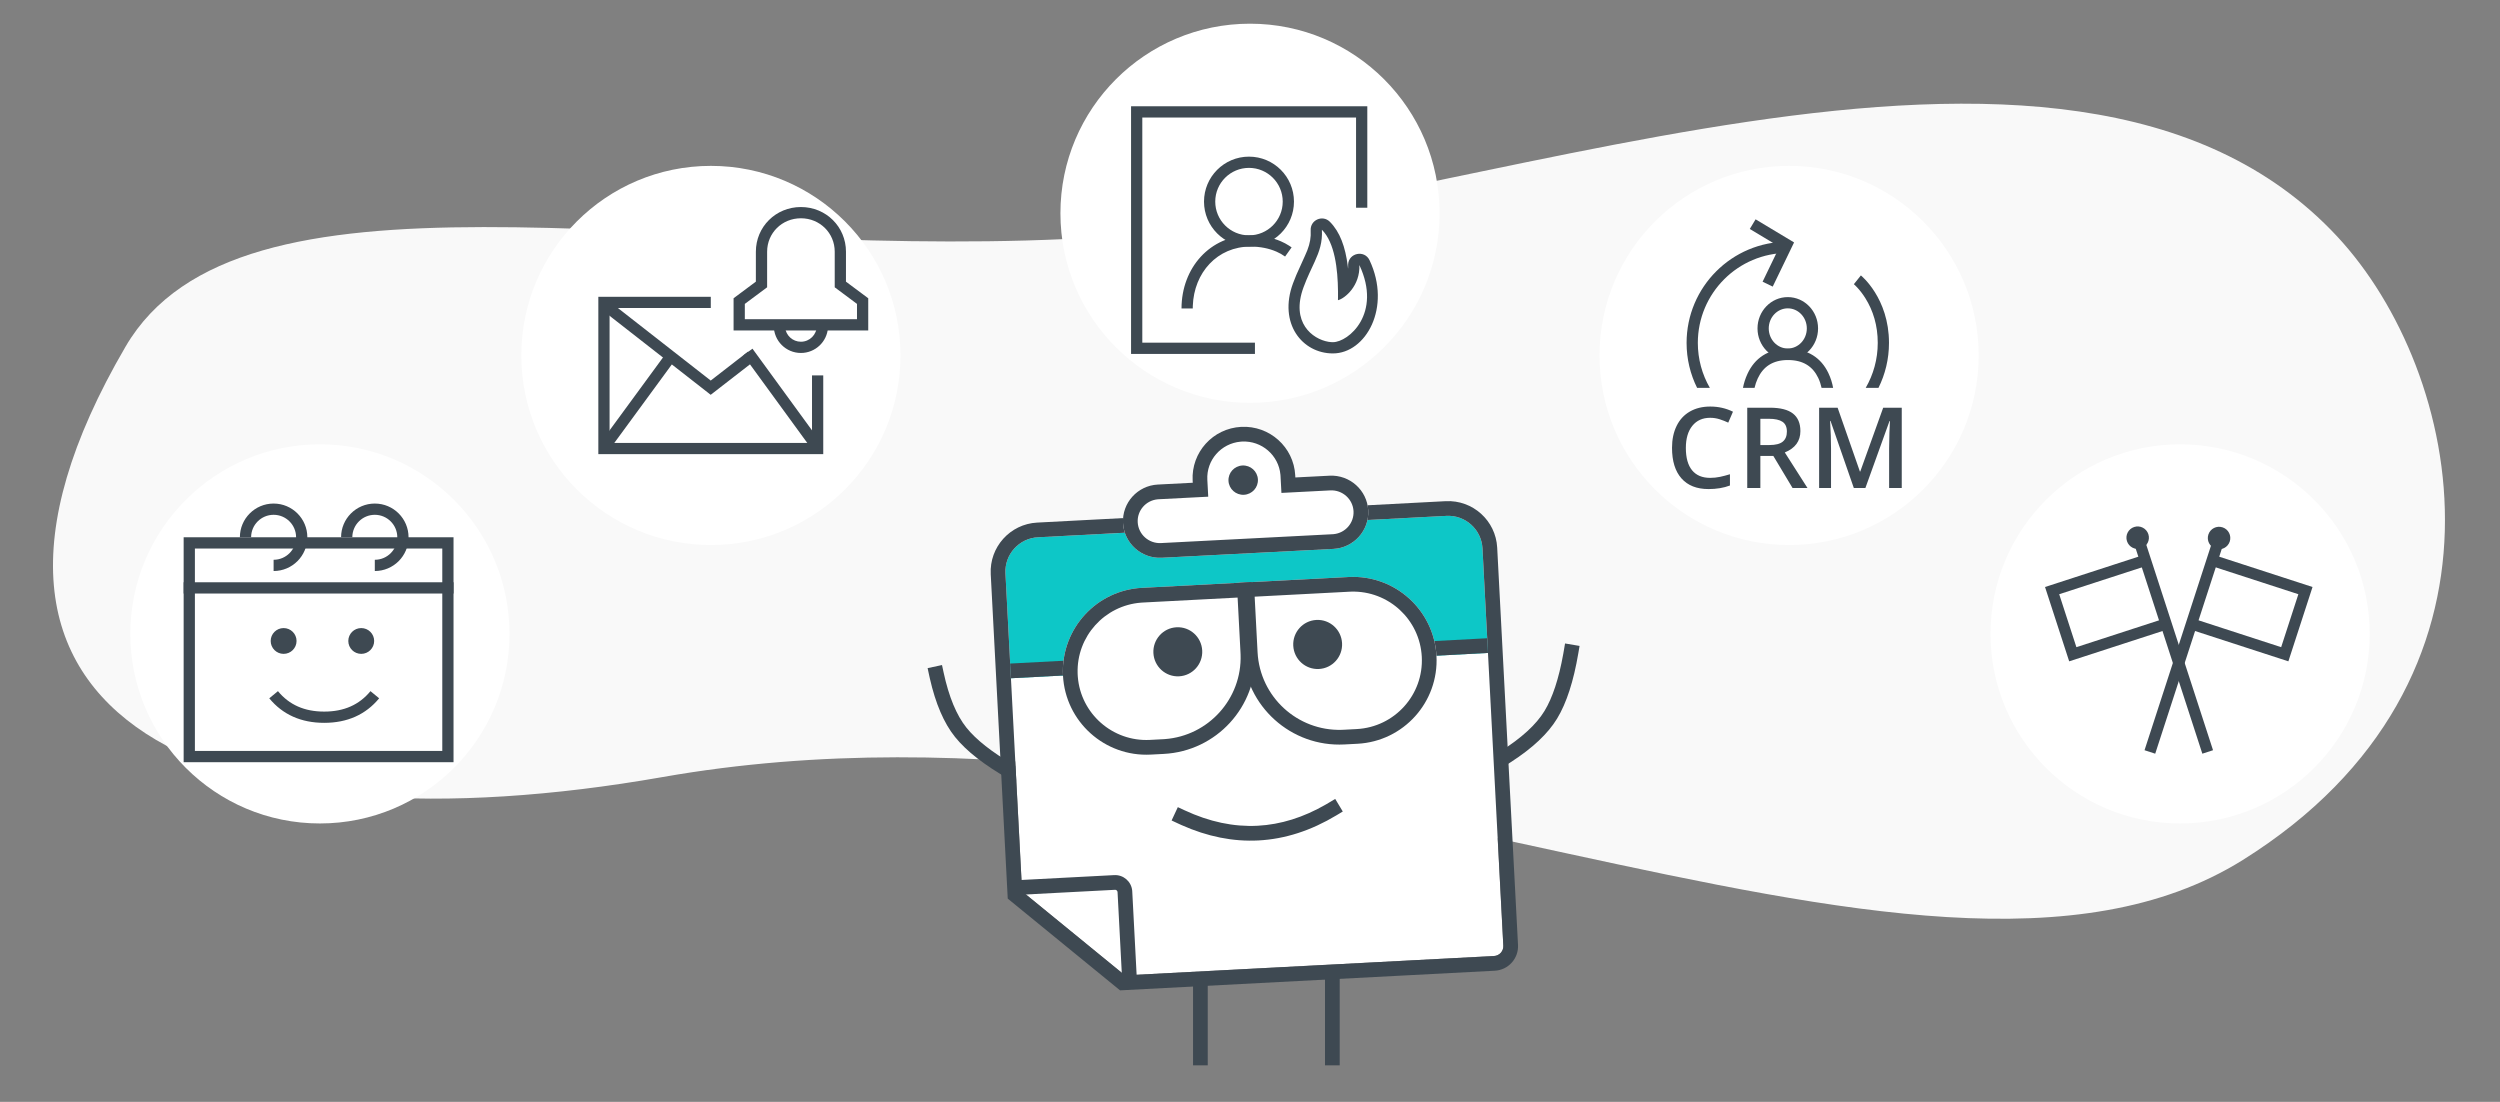 <svg width="422" height="186" xmlns="http://www.w3.org/2000/svg" xmlns:xlink="http://www.w3.org/1999/xlink"><rect width="100%" height="100%" fill="#808080" stroke="none"/><defs><path d="M85.147 6.326V73.488c0 3.201-2.595 5.797-5.797 5.797H10.305c-3.201 0-5.797-2.595-5.797-5.797V19.741L21.103 4.67h62.387c.915 0 1.656.742 1.656 1.656Z" id="a"/><path d="M77.35 2.914c3.197-.168 5.925 2.288 6.092 5.485l.925 17.651-80.525 4.274-.928-17.704c-.164-3.123 2.176-5.797 5.264-6.076l.222-.016Z" id="b"/><path d="m84.236 23.57.13 2.48-80.525 4.274-.129-2.481 80.524-4.273Z" id="c"/></defs><g fill="none" fill-rule="evenodd"><path d="M111.837 131.167c105.858-18.607 211.996 48.236 266.746 13.999 48.54-30.353 37.082-82.539 15.93-105.254-45.738-49.116-148.2-2.631-214.782.444C110.354 43.561 40.354 25.706 21.198 58.502c-37.542 64.271 16.449 85.706 90.639 72.665Z" fill="#F9F9F9"/><circle fill="#FFF" cx="368" cy="107" r="32"/><circle fill="#FFF" cx="120" cy="60" r="32"/><circle fill="#FFF" cx="211" cy="36" r="32"/><circle fill="#FFF" cx="302" cy="60" r="32"/><circle cx="32" cy="32" r="32" transform="translate(22 75)" fill="#FFF"/><path d="m172.657 129.984-1.228 2.16-1.08-.614c-4.174-2.373-7.222-4.743-9.146-7.139-1.87-2.329-3.276-5.616-4.242-9.86l-.119-.535-.261-1.214 2.429-.523.261 1.214c.894 4.156 2.194 7.276 3.869 9.362 1.629 2.028 4.28 4.122 7.952 6.256l1.565.892ZM203.869 164.079v15.749h-2.484v-15.749zM226.144 164.079v15.749h-2.484v-15.749z" fill="#3E4952" fill-rule="nonzero"/><g transform="translate(166.803 84.166)"><use fill="#FFF" transform="scale(1 -1) rotate(3 1647.877 0)" xlink:href="#a"/><use fill="#0DC7C7" xlink:href="#b"/><use fill="#3E4952" xlink:href="#c"/><path d="M85.52 79.691 22.26 83.006 3.304 67.521.433 12.75C.194 8.183 3.702 4.286 8.27 4.047L77.22.433c4.567-.239 8.464 3.269 8.703 7.836l3.515 67.07c.12 2.284-1.635 4.232-3.918 4.352Zm-.13-2.481c.913-.048 1.615-.827 1.567-1.741L83.442 8.4c-.168-3.197-2.895-5.653-6.092-5.485L8.4 6.528c-3.197.168-5.653 2.895-5.485 6.092l2.813 53.673L23.088 80.475l62.302-3.265Z" fill="#3E4952" fill-rule="nonzero"/><path d="m22.686 82.57-.846-16.145c-.01-.2-.161-.359-.351-.388l-.084-.004-16.888.885-.13-2.481 16.888-.885c1.541-.081 2.865 1.058 3.032 2.573l.014.17.846 16.145-2.481.13Z" fill="#3E4952" fill-rule="nonzero"/></g><path d="m211.258 98.258-18.49.969c-7.773.407-13.744 7.039-13.337 14.812l0.0 0c.407 7.773 7.039 13.744 14.812 13.337l2.208-.116c8.992-.471 15.9-8.143 15.429-17.135l-0-0-.622-11.867Z" fill="#FFF"/><path d="m209.177 98.367 18.49-.969c7.773-.407 14.405 5.564 14.812 13.337.407 7.773-5.564 14.405-13.337 14.812l-0.0 0-2.208.116c-8.992.471-16.664-6.437-17.135-15.429l-.622-11.867Z" fill="#FFF"/><path d="M192.768 99.227c-7.668.402-13.582 6.861-13.35 14.497l.013.315c.407 7.773 7.039 13.744 14.812 13.337l2.208-.116c8.887-.466 15.737-7.963 15.442-16.818l-.014-.317-.622-11.867-18.49.969Zm16.63 11.004.013.293c.247 7.411-5.407 13.684-12.777 14.235l-.312.02-2.208.116c-6.304.33-11.697-4.433-12.181-10.666l-.019-.293-.012-.287c-.189-6.201 4.539-11.444 10.702-11.922l.295-.019 16.009-.839.491 9.363Z" fill="#3E4952" fill-rule="nonzero"/><path d="M227.666 97.398c7.773-.407 14.405 5.564 14.812 13.337.407 7.773-5.564 14.405-13.337 14.812l-2.208.116c-8.992.471-16.664-6.437-17.135-15.429l-.622-11.867 18.49-.969Zm-15.879 3.319.492 9.387c.394 7.518 6.725 13.317 14.212 13.091l.313-.013 2.208-.116c6.403-.336 11.321-5.798 10.986-12.201-.33-6.304-5.631-11.17-11.906-10.998l-.295.012-16.009.838Z" fill="#3E4952" fill-rule="nonzero"/><g transform="rotate(-3 2123.125 -3660.349)" fill="#3E4952"><ellipse transform="matrix(-1 0 0 1 55.531 0)" cx="27.766" cy="4.145" rx="4.125" ry="4.145"/><ellipse transform="matrix(-1 0 0 1 8.25 0)" cx="4.125" cy="4.145" rx="4.125" ry="4.145"/></g><path d="m225.381 134.854 1.281 2.129-1.064.64c-4.307 2.591-8.7 4.01-13.167 4.244-4.288.225-8.623-.644-12.992-2.595l-.546-.25-1.126-.525 1.051-2.251 1.126.525c4.197 1.959 8.311 2.827 12.358 2.615 3.878-.203 7.714-1.399 11.52-3.599l.496-.293 1.064-.64Z" fill="#3E4952" fill-rule="nonzero"/><path d="m224.418 80.297-5.764.297-.02-.369c-.253-4.759-4.335-8.418-9.117-8.171-4.782.247-8.453 4.305-8.199 9.064l.02.369-5.893.304c-3.429.177-6.061 3.087-5.88 6.5.182 3.413 3.109 6.036 6.538 5.859l28.974-1.494c3.429-.177 6.061-3.087 5.88-6.5-.182-3.413-3.109-6.036-6.538-5.859Z" fill="#FFF"/><path d="M209.517 72.054c-4.782.247-8.453 4.305-8.199 9.064l.02.369-5.893.304c-3.429.177-6.061 3.087-5.88 6.5.182 3.413 3.109 6.036 6.538 5.859l28.974-1.494c3.429-.177 6.061-3.087 5.88-6.5-.182-3.413-3.109-6.036-6.538-5.859l-5.764.297-.02-.369c-.253-4.759-4.335-8.418-9.117-8.171Zm.128 2.481c3.34-.172 6.198 2.319 6.492 5.598l.016.225.152 2.846 8.241-.425c2.063-.106 3.82 1.469 3.929 3.511.105 1.973-1.367 3.668-3.329 3.871l-.198.015-28.974 1.494c-2.063.106-3.82-1.469-3.929-3.511-.105-1.973 1.367-3.668 3.329-3.871l.198-.015 8.378-.432-.152-2.854c-.176-3.31 2.319-6.147 5.62-6.435l.226-.016Z" fill="#3E4952" fill-rule="nonzero"/><path d="M209.983 83.52c-1.372.071-2.542-.979-2.615-2.344-.073-1.365.98-2.529 2.352-2.6 1.372-.071 2.542.979 2.615 2.344.073 1.365-.98 2.529-2.352 2.6ZM264.182 108.617l2.449.415-.208 1.225c-.803 4.733-1.988 8.408-3.582 11.035-1.549 2.554-4.158 4.999-7.816 7.359l-.463.295-1.052.661-1.322-2.104 1.052-.661c3.6-2.262 6.088-4.55 7.476-6.838 1.349-2.224 2.41-5.431 3.16-9.612l.096-.551.208-1.225Z" fill="#3E4952" fill-rule="nonzero"/><g transform="translate(31 85)" fill="#3E4952"><path d="M1.898 7.593v34.167h41.76V7.593H1.898ZM0 5.695h45.556v37.964H0V5.695Z" fill-rule="nonzero"/><path d="M0 15.185v-1.898h45.556v1.898H0Zm15.185-3.796c3.145 0 5.695-2.55 5.695-5.695S18.33 0 15.185 0 9.491 2.55 9.491 5.695h1.898c0-2.097 1.7-3.796 3.796-3.796s3.796 1.7 3.796 3.796-1.7 3.796-3.796 3.796v1.898Zm17.084 0c3.145 0 5.695-2.55 5.695-5.695S35.414 0 32.269 0s-5.695 2.55-5.695 5.695h1.898c0-2.097 1.7-3.796 3.796-3.796s3.796 1.7 3.796 3.796-1.7 3.796-3.796 3.796v1.898Z" fill-rule="nonzero"/><ellipse cx="16.875" cy="23.196" rx="2.183" ry="2.177"/><ellipse cx="29.976" cy="23.196" rx="2.183" ry="2.177"/><path d="m14.453 32.873 1.465-1.207c1.898 2.306 4.472 3.451 7.809 3.451 3.337 0 5.913-1.145 7.809-3.451l1.465 1.207c-2.268 2.756-5.383 4.142-9.275 4.142-3.891 0-7.006-1.386-9.275-4.142Z"/></g><g fill="#3E4952" fill-rule="nonzero"><path d="M119.982 50.098v1.898l-17.086-.001V74.764h34.171l0-11.393h1.898v13.291H100.999V50.098z"/><path d="M102.339 50.463 119.97 64.238l6.291-4.88 1.163 1.5-7.458 5.785-18.796-14.684z"/><path d="m112.636 59.353 1.531 1.122-11.259 15.367-1.531-1.122zM127.016 58.856l-1.534 1.118 11.319 15.526 1.534-1.118z"/><g><path d="M135.193 34.947c-4.248 0-7.601 3.348-7.601 7.537l-.002 5.057-3.762 2.804v5.434h22.731v-5.431l-3.761-2.803.002-5.06c0-4.189-3.358-7.537-7.606-7.537Zm0 1.898c3.201 0 5.708 2.5 5.708 5.639v6.013l3.759 2.802v2.582h-18.934v-2.583l3.764-2.802.001-6.011c1e-8-3.14 2.503-5.639 5.703-5.639Z"/><path d="M135.193 59.581c2.428 0 4.415-1.89 4.57-4.278l.01-.301h-1.898c0 1.481-1.2 2.681-2.681 2.681-1.394 0-2.539-1.063-2.669-2.423l-.012-.258h-1.898c0 2.529 2.05 4.579 4.579 4.579Z"/></g></g><g fill="#3E4952" fill-rule="nonzero"><path d="M230.801 17.936v17.13h-1.898l-.001-15.232H192.821v38.011l19.013.001v1.898h-20.911V17.936z"/><path d="M210.829 26.44c-4.193 0-7.593 3.399-7.593 7.593 0 4.193 3.399 7.593 7.593 7.593 4.193 0 7.593-3.399 7.593-7.593 0-4.193-3.399-7.593-7.593-7.593Zm0 1.898c3.145 0 5.695 2.55 5.695 5.695 0 3.145-2.55 5.695-5.695 5.695-3.145 0-5.695-2.55-5.695-5.695 0-3.145 2.55-5.695 5.695-5.695Z"/><path d="M211.123 39.727c1.88.007 3.587.356 5.1 1.011.483.209.929.448 1.366.728l.434.294-1.102 1.545c-.471-.336-.934-.601-1.453-.825-1.274-.552-2.727-.849-4.353-.855-5.649-.022-9.577 4.418-9.77 10.008l-.007.432h-1.898c0-6.78 4.763-12.365 11.683-12.338ZM221.243 38.882c.066 1.201-.114 2.188-.572 3.381l-.392.913-1.35 2.987-.131.301c-.192.457-.371.908-.54 1.367-2.503 6.789 1.571 11.827 6.737 11.827 5.544 0 9.941-7.742 6.187-15.727-.849-1.805-3.494-1.231-3.612.662l-.002.556-.017.2-.047-.431c-.404-3.258-1.326-5.774-3.018-7.478-1.23-1.238-3.338-.301-3.242 1.442Zm1.895-.104c2.177 2.192 2.678 6.636 2.717 10.4l0 1.008c-.002.164-.004.327-.007.487 1.149-.269 3.76-2.428 3.614-5.934 3.846 8.179-1.831 13.021-4.469 13.021-.12 0-.244-.006-.372-.017l-.393-.051c-2.675-.457-6.39-3.24-4.191-9.204.322-.873.655-1.646.977-2.357l.918-1.983c.776-1.715 1.321-3.244 1.204-5.37Z"/></g><g fill="#3E4952" fill-rule="nonzero"><path d="M301.778 50.151c-2.832 0-5.111 2.376-5.111 5.288s2.279 5.288 5.111 5.288c2.832 0 5.111-2.376 5.111-5.288 0-2.912-2.279-5.288-5.111-5.288Zm0 1.898c1.766 0 3.213 1.509 3.213 3.39 0 1.881-1.448 3.39-3.213 3.39s-3.213-1.509-3.213-3.39c0-1.881 1.448-3.39 3.213-3.39Z"/><path d="M301.804 58.876c3.367 0 5.605 1.552 6.819 4.083.419.874.672 1.741.808 2.514l-1.949-.001c-.126-.582-.313-1.155-.57-1.692-.911-1.9-2.506-3.006-5.107-3.006-2.593 0-4.188 1.143-5.102 3.113-.234.505-.41 1.04-.536 1.585l-1.954 0c.142-.743.385-1.561.768-2.384 1.21-2.608 3.449-4.212 6.824-4.212ZM301.778 40.796v1.898c-8.387 0-15.185 6.799-15.185 15.185 0 2.72.718 5.323 2.031 7.594l-2.153-0c-1.137-2.287-1.776-4.866-1.776-7.593 0-9.435 7.649-17.084 17.084-17.084Zm12.338 5.695c0.0 0 4.745 3.797 4.745 11.389 0 2.728-.639 5.306-1.776 7.593l-2.154 0c1.292-2.234 2.032-4.827 2.032-7.593 0-2.949-.782-5.453-2.084-7.536-.451-.722-.932-1.337-1.406-1.843-.269-.287-.462-.464-.542-.528Z"/><path d="m296.345 37.021 6.495 3.903-3.604 7.454-1.709-.826 2.848-5.894-5.008-3.01zM288.4 82.556c1.347 0 2.552-.201 3.615-.602v-1.9c-.581.179-1.14.326-1.678.44-.538.114-1.094.171-1.668.171-1.328 0-2.343-.426-3.045-1.279-.701-.853-1.052-2.11-1.052-3.772 0-1.588.365-2.833 1.094-3.735.729-.902 1.73-1.353 3.003-1.353.562 0 1.098.082 1.608.246.51.164.993.354 1.451.57l.797-1.844c-1.174-.581-2.453-.871-3.837-.871-1.316 0-2.462.281-3.439.843-.976.562-1.722 1.372-2.238 2.428-.516 1.057-.774 2.289-.774 3.698 0 2.237.531 3.956 1.594 5.158 1.063 1.202 2.586 1.803 4.569 1.803Zm8.749-.185v-5.413h2.187l3.244 5.413h2.521l-3.828-5.997c1.755-.717 2.632-1.919 2.632-3.605 0-1.322-.42-2.311-1.261-2.966-.84-.655-2.135-.982-3.883-.982h-3.828v13.55h2.215Zm0-7.248V70.693h1.464c1.007 0 1.761.167 2.262.5.5.334.751.884.751 1.65 0 .754-.232 1.322-.695 1.705-.463.383-1.211.575-2.243.575h-1.539Zm11.929 7.248v-6.59c0-1.471-.053-3.046-.158-4.727h.074l3.93 11.317h1.956l4.069-11.298h.074c-.025.229-.054.884-.088 1.965-.034 1.081-.051 1.959-.051 2.632v6.701h2.132V68.82h-3.133l-3.874 10.779h-.056l-3.763-10.779h-3.123v13.55h2.011Z"/></g><g fill="#3E4952" fill-rule="nonzero"><path d="m373.727 90.53 1.805.587-11.731 36.106-1.805-.587z"/><path d="M387.963 100.305 372.618 95.319l.587-1.805 17.15 5.572-4.077 12.547-17.15-5.572.587-1.805 15.345 4.986zM373.991 92.625c-.997-.324-1.543-1.395-1.219-2.392.324-.997 1.395-1.543 2.392-1.219.997.324 1.543 1.395 1.219 2.392-.324.997-1.395 1.543-2.392 1.219Z"/><g><path d="m361.829 90.53-1.805.587 11.731 36.106 1.805-.587z"/><path d="m347.593 100.305 15.345-4.986-.587-1.805-17.15 5.572 4.077 12.547 17.15-5.572-.587-1.805-15.345 4.986zM361.425 92.567c.997-.324 1.543-1.395 1.219-2.392-.324-.997-1.395-1.543-2.392-1.219-.997.324-1.543 1.395-1.219 2.392.324.997 1.395 1.543 2.392 1.219Z"/></g></g></g></svg>